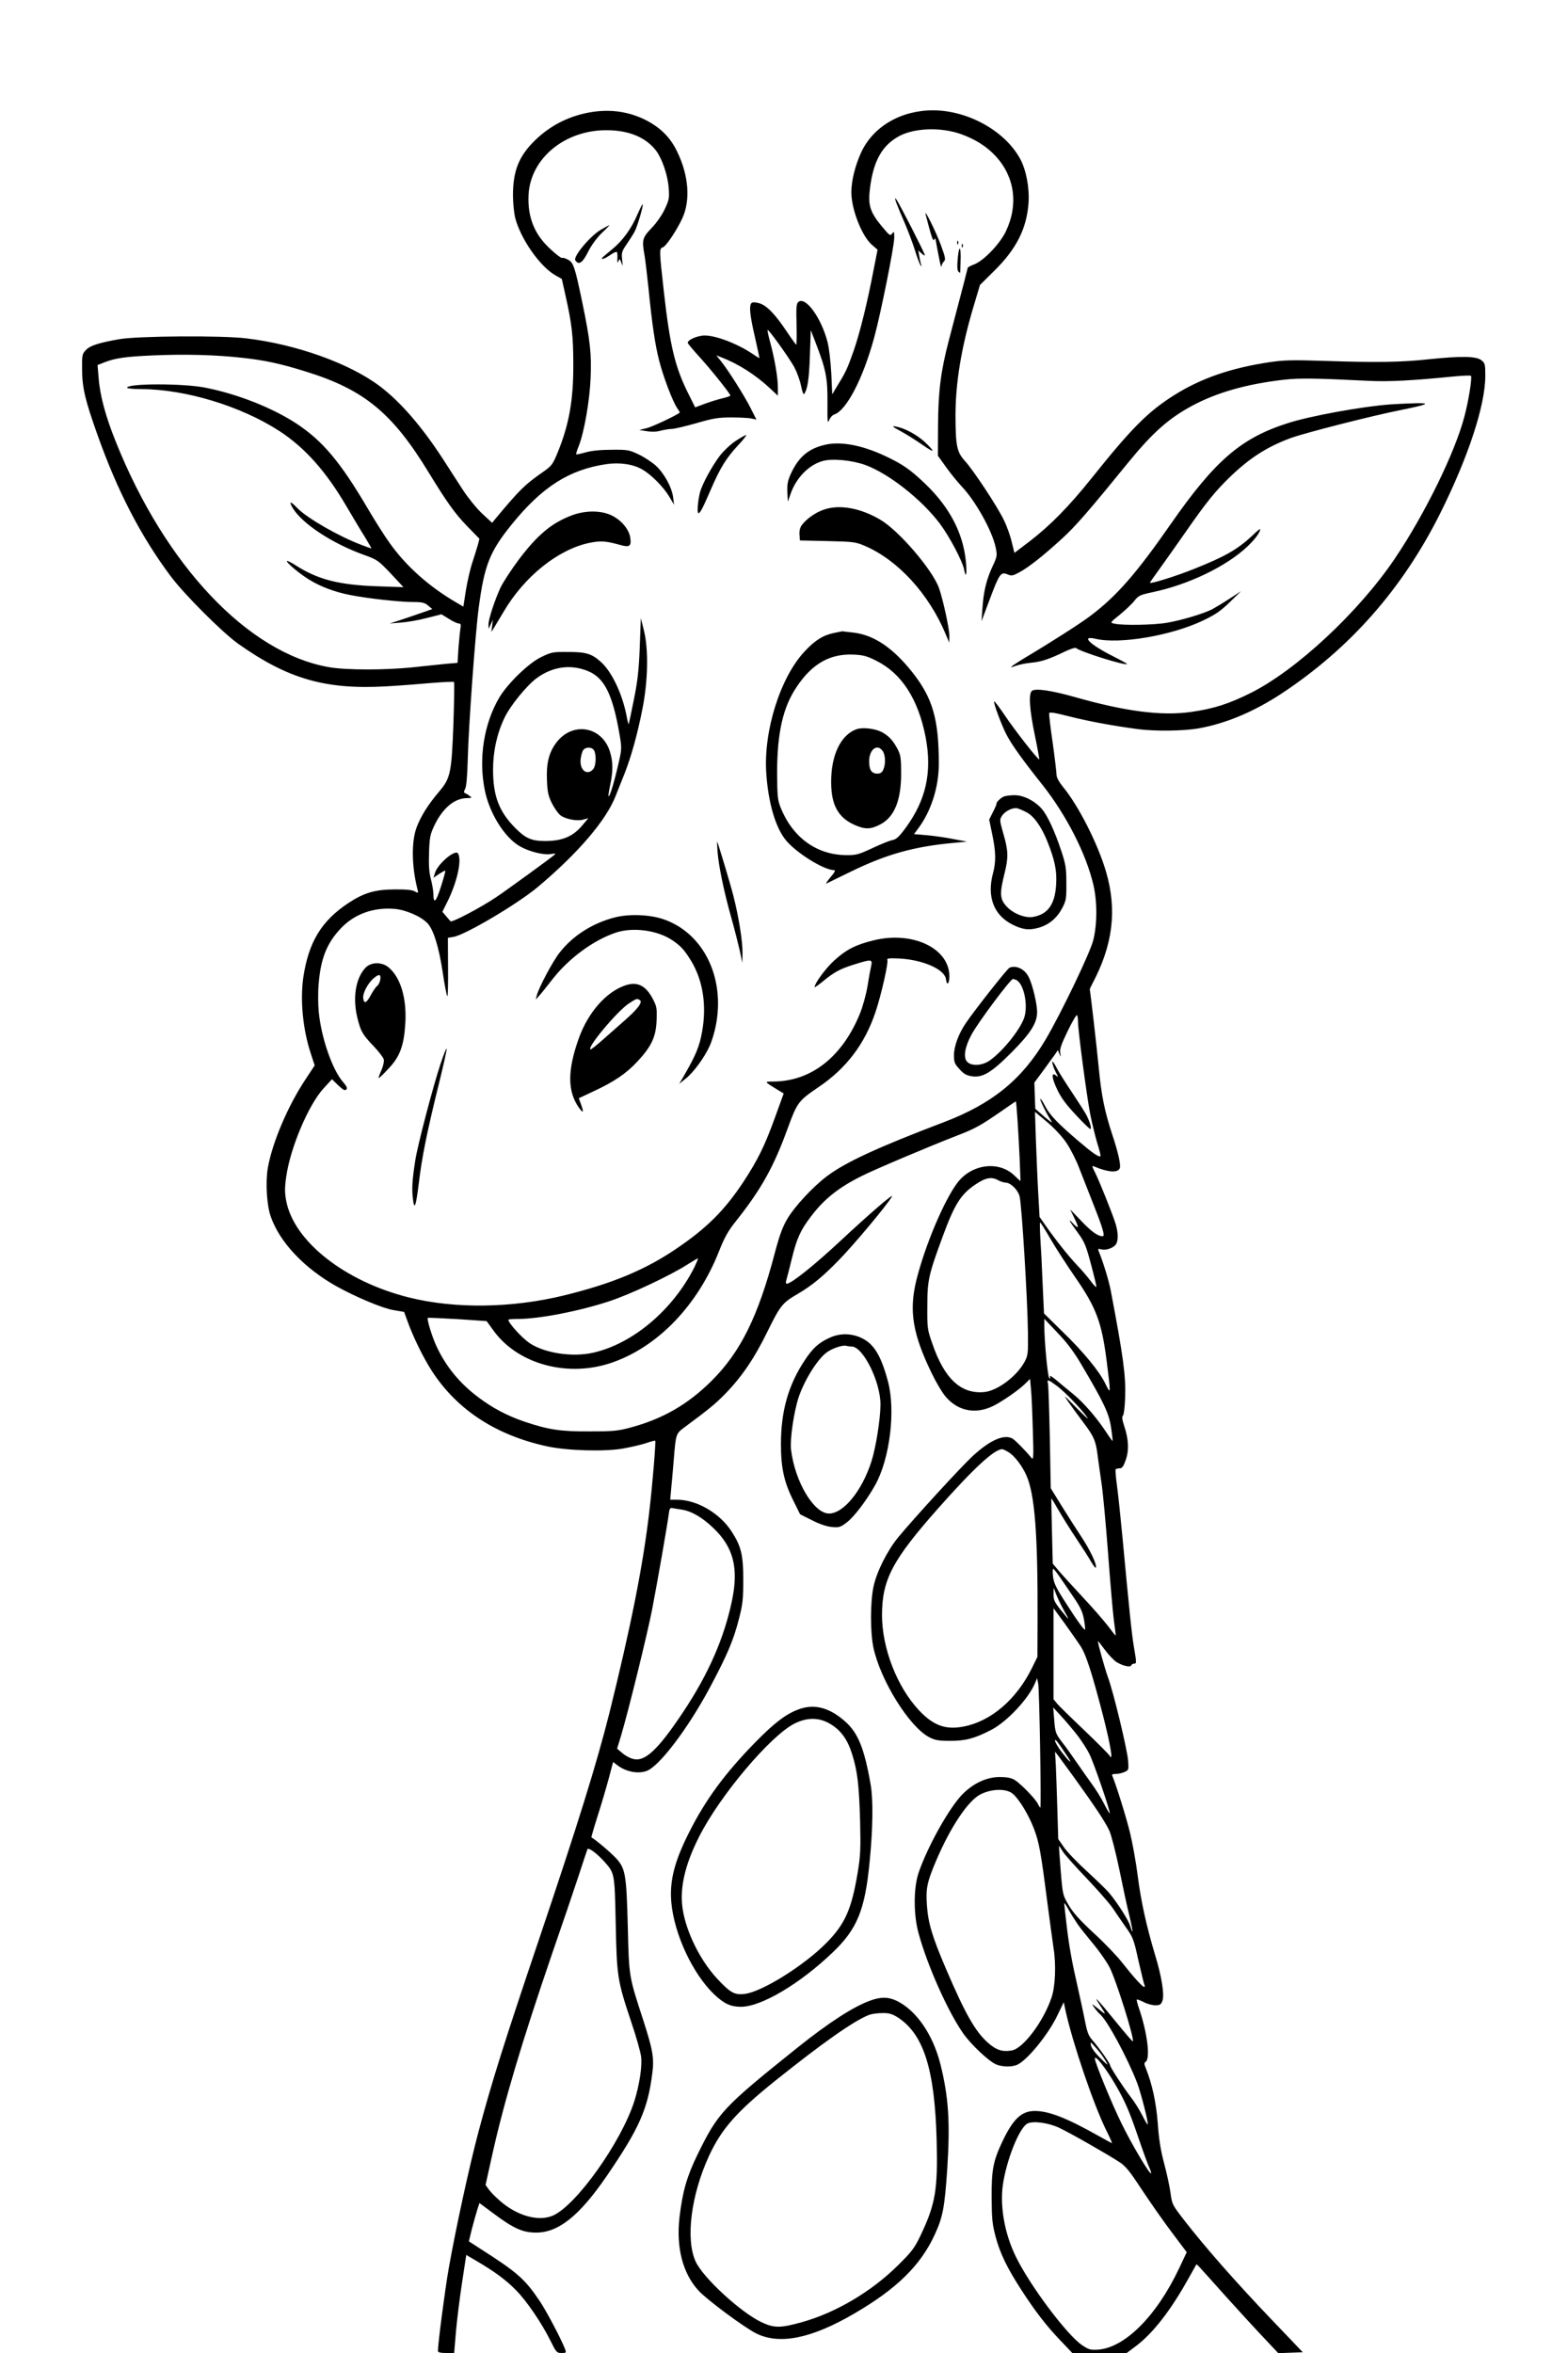 <?xml version="1.0" encoding="UTF-8"?>
<svg xmlns="http://www.w3.org/2000/svg" version="1.0" width="1024pt" height="1536pt" viewBox="0 0 1024 1536" preserveAspectRatio="xMidYMid meet">
  <g transform="translate(0,1536) scale(0.1,-0.1)" fill="#000000" stroke="none">
    <path d="M3873 14630 c-148 -22 -278 -86 -383 -190 -102 -101 -140 -197 -140 -355 0 -50 7 -117 15 -149 36 -136 159 -313 260 -372 l44 -25 25 -112 c41 -183 50 -263 50 -447 1 -232 -28 -392 -101 -571 -33 -81 -40 -90 -97 -130 -120 -84 -149 -112 -312 -307 l-20 -25 -66 61 c-36 34 -92 103 -125 154 -33 51 -91 140 -128 198 -138 213 -279 377 -416 480 -197 148 -543 272 -869 311 -159 20 -708 16 -830 -5 -136 -24 -193 -42 -220 -72 -23 -24 -25 -33 -24 -127 1 -120 20 -199 100 -424 130 -367 283 -662 476 -921 89 -120 337 -368 443 -444 326 -231 573 -302 974 -278 86 5 218 15 293 22 76 6 140 9 143 6 3 -3 1 -126 -4 -274 -12 -319 -19 -354 -93 -441 -73 -86 -119 -160 -147 -233 -35 -94 -33 -254 5 -404 7 -27 6 -28 -17 -15 -17 10 -58 14 -134 13 -127 -1 -198 -22 -300 -89 -177 -117 -261 -257 -295 -490 -20 -146 -2 -334 48 -487 l27 -83 -58 -88 c-117 -175 -219 -416 -248 -581 -16 -95 -7 -246 20 -320 59 -167 219 -335 427 -452 126 -70 301 -144 373 -156 l70 -12 22 -60 c37 -104 105 -242 161 -328 165 -253 419 -418 753 -490 131 -28 373 -35 493 -14 51 9 119 25 150 35 31 11 59 18 61 16 5 -6 -17 -278 -39 -465 -41 -352 -120 -747 -261 -1315 -84 -333 -204 -719 -459 -1475 -226 -669 -309 -932 -396 -1259 -62 -234 -148 -632 -194 -891 -25 -144 -70 -490 -70 -537 0 -9 17 -13 53 -13 l53 0 12 143 c7 78 25 222 40 320 l27 177 65 -38 c118 -69 194 -125 258 -190 71 -71 170 -217 228 -334 36 -73 40 -78 71 -78 31 0 32 1 23 26 -25 65 -121 247 -164 311 -98 146 -144 187 -393 346 l-71 46 19 78 c11 43 27 99 35 125 l15 47 97 -72 c126 -94 187 -121 272 -121 146 -1 284 109 462 369 212 310 269 437 298 672 13 98 3 153 -60 348 -93 286 -92 276 -100 605 -9 344 -15 381 -76 449 -33 36 -133 121 -162 137 -1 1 17 64 41 140 25 77 57 187 73 246 l28 106 30 -23 c57 -42 135 -56 190 -35 82 31 265 272 406 533 120 224 161 321 197 464 24 93 27 128 27 253 0 160 -14 216 -75 311 -77 121 -228 209 -357 209 l-45 0 6 68 c4 37 11 123 17 192 14 174 14 171 73 215 154 114 198 150 259 212 111 113 194 235 280 411 85 172 97 187 200 247 90 53 162 112 264 217 100 102 315 359 349 417 15 27 -144 -110 -335 -288 -174 -162 -323 -281 -352 -281 -6 0 -7 9 -3 23 4 12 20 75 36 140 32 131 56 185 122 272 87 116 181 192 336 269 79 40 433 190 621 263 118 45 155 66 298 165 45 32 84 58 86 58 4 0 17 -196 25 -373 3 -81 6 -147 5 -147 0 0 -19 17 -41 38 -102 97 -280 73 -372 -51 -88 -118 -211 -411 -266 -632 -50 -202 -25 -353 100 -610 29 -60 71 -131 94 -156 81 -92 196 -113 311 -55 61 31 169 106 210 148 l27 27 6 -67 c4 -37 9 -157 12 -267 6 -174 4 -198 -8 -183 -37 46 -109 119 -126 128 -56 29 -146 -11 -260 -116 -82 -77 -377 -399 -485 -529 -72 -88 -142 -227 -162 -325 -21 -103 -21 -294 0 -395 46 -215 235 -519 366 -586 37 -19 61 -23 135 -23 101 0 159 15 269 72 104 54 246 206 287 309 l12 28 7 -35 c8 -35 21 -810 14 -810 -2 0 -10 12 -18 28 -18 34 -112 130 -151 154 -21 12 -50 18 -95 18 -85 0 -171 -39 -244 -112 -85 -86 -227 -338 -287 -513 -33 -97 -34 -271 -1 -392 57 -212 194 -518 294 -659 52 -73 166 -180 213 -200 44 -18 108 -18 143 0 69 37 199 198 257 319 l42 87 12 -57 c47 -212 181 -607 264 -776 24 -48 41 -87 39 -87 -2 0 -43 22 -91 49 -206 116 -322 161 -413 161 -87 0 -142 -52 -213 -202 -59 -125 -70 -183 -69 -363 1 -138 4 -173 26 -256 30 -111 75 -203 166 -344 93 -144 166 -238 256 -332 l79 -83 177 0 178 0 60 45 c112 84 230 236 347 448 l49 87 22 -22 c12 -13 88 -97 169 -188 82 -91 192 -211 246 -268 l97 -103 80 3 80 3 -215 225 c-225 236 -423 461 -558 635 -79 102 -81 105 -91 182 -6 43 -25 130 -42 193 -22 82 -34 157 -41 260 -11 137 -36 255 -80 364 -9 22 -9 31 0 36 33 21 12 190 -42 348 -11 31 -17 57 -15 59 2 3 22 -5 45 -16 22 -12 56 -21 76 -21 30 0 37 5 46 28 15 38 -4 159 -48 302 -56 187 -91 345 -113 515 -11 88 -34 214 -50 280 -25 104 -91 313 -114 368 -7 14 -3 17 21 17 16 0 42 6 57 13 27 12 28 13 23 77 -7 77 -97 451 -132 543 -19 53 -65 216 -65 234 0 3 20 -22 45 -56 25 -34 60 -70 77 -81 42 -25 91 -36 96 -21 2 6 10 11 18 11 17 0 17 5 -1 110 -14 82 -31 248 -75 720 -12 124 -27 272 -35 329 -8 58 -12 107 -9 110 3 3 15 6 26 6 16 0 25 12 40 55 22 63 19 135 -11 224 -13 40 -15 58 -7 66 6 6 12 59 14 118 5 140 -12 267 -94 697 -13 68 -51 191 -79 258 -6 16 -4 17 19 11 32 -8 83 12 96 37 14 25 12 76 -4 129 -19 62 -109 287 -136 339 -20 40 -20 43 -3 36 89 -38 154 -42 166 -11 8 20 -10 102 -48 216 -52 158 -72 258 -90 445 -13 136 -53 483 -58 505 -1 3 7 20 17 39 134 252 162 479 90 728 -52 180 -179 431 -280 554 -27 33 -44 64 -44 80 0 14 -11 108 -25 209 -15 100 -25 188 -23 195 2 8 40 2 133 -22 122 -31 289 -62 450 -83 107 -14 293 -12 391 5 179 32 359 107 541 226 449 296 792 685 1039 1179 183 367 294 704 294 897 0 76 -2 83 -26 102 -34 26 -129 28 -342 6 -182 -20 -345 -22 -672 -11 -219 7 -271 6 -368 -8 -253 -38 -448 -105 -623 -215 -172 -108 -280 -217 -539 -541 -149 -186 -270 -309 -405 -413 l-100 -76 -18 72 c-9 40 -32 104 -51 142 -40 85 -201 329 -256 388 -51 57 -59 96 -60 292 0 222 40 458 125 738 l35 117 94 93 c144 142 211 275 223 442 7 97 -15 215 -54 287 -99 183 -340 317 -569 318 -211 0 -392 -106 -470 -275 -39 -85 -64 -184 -64 -260 0 -109 66 -281 132 -341 l39 -34 -27 -138 c-39 -204 -88 -404 -129 -522 -41 -116 -51 -138 -104 -224 l-36 -60 -6 135 c-4 74 -14 165 -24 204 -40 158 -144 303 -191 264 -13 -10 -15 -36 -12 -146 2 -73 1 -133 -2 -133 -3 1 -30 38 -60 83 -78 117 -134 175 -183 188 -26 7 -43 7 -49 1 -17 -17 -11 -80 22 -221 16 -73 30 -135 30 -138 0 -2 -19 9 -42 25 -99 67 -240 122 -316 122 -48 0 -117 -31 -110 -50 2 -5 37 -47 78 -92 74 -81 200 -239 200 -250 0 -3 -24 -12 -52 -18 -29 -7 -81 -23 -116 -36 l-62 -23 -41 82 c-90 178 -123 313 -164 677 -30 269 -30 277 -7 285 22 7 92 112 128 190 54 117 42 279 -33 434 -44 92 -105 154 -201 205 -107 55 -224 74 -349 56z m2399 -144 c96 -34 171 -81 231 -146 124 -135 149 -316 66 -490 -38 -81 -144 -191 -205 -215 -24 -9 -44 -20 -44 -23 -1 -6 -26 -104 -123 -472 -53 -202 -70 -334 -71 -560 l-1 -195 54 -75 c29 -41 75 -97 101 -125 90 -94 199 -289 222 -397 11 -54 11 -59 -20 -125 -40 -86 -59 -165 -66 -273 l-6 -85 54 144 c63 167 72 179 115 162 27 -12 35 -10 80 14 62 34 159 111 280 222 88 81 173 179 435 501 155 189 259 281 409 362 161 87 357 143 600 171 104 12 207 10 555 -7 127 -7 292 2 550 28 61 6 115 8 118 5 9 -9 -14 -158 -42 -264 -61 -235 -258 -637 -454 -928 -236 -350 -645 -731 -945 -880 -141 -70 -238 -101 -383 -122 -195 -28 -428 2 -760 96 -152 43 -257 59 -282 42 -24 -16 -17 -125 19 -295 17 -82 29 -151 28 -153 -7 -6 -162 193 -227 290 -36 53 -66 93 -68 88 -4 -12 46 -147 78 -211 36 -70 100 -160 239 -335 154 -195 283 -446 331 -649 26 -109 26 -257 0 -362 -19 -80 -209 -476 -311 -649 -155 -262 -349 -420 -664 -540 -432 -164 -644 -262 -766 -354 -92 -70 -209 -196 -257 -277 -31 -52 -51 -106 -82 -223 -109 -415 -224 -648 -415 -837 -155 -153 -315 -245 -524 -302 -85 -23 -116 -26 -271 -26 -191 -1 -267 11 -423 63 -115 39 -211 90 -305 161 -121 91 -211 201 -272 333 -28 60 -64 177 -56 184 2 2 89 -2 194 -8 l190 -13 45 -62 c162 -224 497 -311 787 -204 293 106 547 373 684 718 38 96 61 137 114 203 165 208 245 353 336 603 62 170 71 181 201 269 182 123 303 282 373 492 37 110 84 318 77 337 -5 12 8 14 77 11 155 -8 299 -71 306 -136 5 -45 22 -30 22 20 0 184 -243 298 -497 234 -116 -28 -180 -62 -256 -132 -55 -50 -127 -148 -127 -173 0 -3 24 13 53 37 77 63 113 82 205 111 115 36 121 35 111 -11 -5 -21 -16 -81 -24 -133 -9 -53 -31 -133 -50 -179 -115 -280 -316 -438 -560 -441 -66 -1 -67 2 20 -52 l43 -26 -58 -160 c-66 -182 -111 -274 -207 -420 -122 -184 -238 -299 -434 -432 -204 -139 -418 -228 -730 -305 -344 -85 -720 -90 -1021 -14 -418 105 -750 367 -799 631 -10 53 -10 85 0 155 26 188 145 470 244 578 l55 60 41 -40 c31 -29 44 -36 52 -28 9 9 4 21 -21 50 -69 79 -141 285 -158 454 -5 47 -6 130 -1 185 13 167 54 269 147 366 88 92 211 136 348 125 74 -6 173 -49 216 -94 39 -42 74 -154 99 -319 12 -82 26 -153 30 -157 4 -5 6 79 5 186 l-1 195 36 6 c76 12 417 214 549 324 265 222 449 438 510 595 16 40 42 106 59 148 42 106 85 259 117 424 36 182 40 386 9 510 l-20 80 -7 -190 c-6 -151 -14 -222 -39 -345 -17 -85 -32 -156 -34 -158 -1 -1 -8 25 -14 59 -28 143 -98 288 -168 349 -59 53 -96 64 -213 64 -100 1 -109 -1 -175 -33 -82 -39 -218 -171 -274 -264 -101 -171 -137 -399 -95 -605 30 -150 128 -308 228 -366 60 -35 159 -60 205 -51 21 4 32 3 26 -2 -23 -21 -316 -234 -385 -280 -104 -70 -290 -167 -298 -157 -4 5 -18 21 -30 35 l-23 27 30 60 c66 131 99 278 72 321 -18 29 -134 -70 -150 -127 l-10 -32 37 25 c20 13 38 23 40 21 2 -2 -11 -50 -29 -106 -32 -100 -48 -115 -49 -43 0 17 -7 60 -16 94 -12 45 -15 94 -12 173 3 99 7 118 34 176 54 114 132 180 215 180 32 1 33 2 15 15 -10 8 -24 16 -30 18 -8 3 -7 11 2 28 8 15 14 86 17 199 5 207 49 816 71 980 37 281 72 369 217 548 198 244 374 356 616 392 88 13 176 0 236 -35 59 -34 138 -114 175 -176 l32 -54 -6 48 c-8 66 -60 160 -115 209 -25 22 -75 55 -111 72 -61 29 -72 31 -175 30 -70 0 -132 -6 -170 -17 -32 -9 -61 -15 -62 -13 -2 2 5 27 17 55 35 90 71 294 77 442 7 158 -3 247 -53 489 -50 240 -59 267 -95 285 -16 9 -33 14 -38 11 -4 -3 -37 21 -72 54 -109 97 -155 213 -147 361 14 236 236 419 508 419 146 0 258 -46 325 -134 39 -52 76 -159 82 -243 5 -65 3 -77 -25 -137 -18 -39 -54 -91 -87 -125 -61 -64 -64 -77 -45 -182 5 -30 16 -124 25 -209 23 -234 43 -370 70 -475 27 -106 88 -266 117 -308 11 -16 19 -29 17 -31 -28 -21 -173 -89 -212 -100 l-52 -13 50 -8 c31 -5 65 -4 92 4 24 6 56 11 71 11 16 0 86 17 158 37 110 32 144 38 229 38 55 0 115 -3 132 -7 l33 -7 -39 77 c-40 79 -140 238 -193 305 l-30 37 29 -11 c113 -43 227 -115 325 -207 l48 -45 0 56 c0 62 -21 186 -51 296 -11 40 -18 75 -16 77 6 6 139 -179 174 -242 17 -32 37 -86 44 -121 7 -35 16 -60 19 -56 23 26 34 94 39 248 l6 170 27 -70 c72 -186 83 -239 82 -399 -1 -129 0 -145 11 -118 7 16 22 33 33 36 79 26 187 231 261 502 42 152 131 596 131 652 0 41 -1 44 -14 27 -12 -17 -17 -13 -70 51 -73 89 -88 135 -75 240 22 185 81 288 196 348 100 51 267 56 395 12z m-4687 -1462 c146 -16 248 -38 414 -90 380 -118 564 -270 801 -659 122 -199 170 -266 252 -351 l79 -81 -10 -39 c-6 -21 -22 -72 -35 -112 -14 -41 -33 -123 -43 -183 l-17 -109 -46 27 c-176 102 -328 237 -435 388 -32 44 -96 145 -143 225 -178 303 -294 441 -463 553 -156 103 -384 194 -596 236 -141 29 -513 29 -513 0 0 -5 42 -9 93 -9 288 -1 651 -111 902 -274 167 -109 304 -263 437 -490 39 -66 92 -156 119 -198 26 -43 46 -78 44 -78 -3 0 -33 11 -67 24 -146 55 -353 174 -417 240 -44 46 -56 46 -30 1 61 -103 260 -234 471 -309 83 -30 90 -36 170 -120 l83 -89 -175 6 c-249 9 -385 44 -533 139 -26 17 -50 28 -53 26 -8 -8 84 -85 147 -123 73 -45 167 -80 265 -99 109 -22 325 -46 411 -46 61 0 76 -4 99 -23 l27 -23 -89 -31 c-49 -17 -111 -38 -139 -47 l-50 -16 74 6 c41 3 117 16 169 30 l95 24 49 -30 c26 -17 55 -30 64 -30 13 0 15 -7 11 -32 -3 -18 -9 -76 -13 -129 l-6 -96 -72 -6 c-39 -4 -134 -14 -211 -22 -183 -20 -444 -20 -557 0 -528 92 -1069 664 -1392 1472 -67 166 -104 304 -112 418 l-7 82 43 17 c71 28 136 38 320 46 210 9 409 4 585 -16z m2258 -2046 c105 -45 158 -153 202 -407 15 -85 15 -100 1 -165 -31 -140 -64 -252 -72 -243 -2 2 3 35 11 73 19 90 19 148 -1 215 -51 170 -249 202 -354 57 -46 -63 -63 -134 -58 -243 3 -77 9 -101 33 -150 17 -33 42 -68 56 -78 35 -25 109 -39 149 -27 l32 9 -35 -42 c-63 -77 -132 -107 -249 -107 -86 0 -127 18 -193 85 -106 107 -145 209 -145 380 0 121 26 239 75 340 37 78 144 209 208 257 106 78 226 94 340 46z m37 -517 c16 -31 12 -102 -7 -123 -40 -44 -89 -4 -81 67 3 25 11 52 18 60 18 21 57 19 70 -4z m3160 -1769 c0 -57 56 -482 80 -606 12 -60 33 -145 46 -189 14 -43 23 -81 21 -84 -10 -9 -52 20 -141 96 -137 116 -192 174 -221 231 -15 29 -29 50 -31 47 -6 -5 45 -106 73 -147 10 -14 -10 -1 -44 28 l-62 54 -3 85 -3 86 60 81 c33 45 67 93 77 106 l16 25 11 -25 c10 -23 11 -23 5 7 -4 25 6 54 48 141 29 60 56 107 61 105 4 -2 7 -21 7 -41z m-74 -795 c25 -37 63 -111 83 -165 21 -53 63 -160 93 -237 60 -152 76 -205 59 -205 -31 0 -72 29 -138 98 l-74 77 25 -52 c34 -69 33 -80 -5 -41 -40 42 -28 20 32 -62 42 -58 52 -83 83 -200 20 -74 36 -141 36 -149 0 -8 -16 8 -36 35 -20 27 -60 74 -89 104 -57 60 -138 162 -204 256 l-42 60 -9 160 c-5 87 -11 242 -15 343 l-6 183 81 -68 c49 -42 99 -96 126 -137z m-446 -242 c14 -8 35 -14 47 -15 32 0 78 -44 91 -87 14 -44 53 -681 55 -893 2 -134 0 -148 -21 -188 -50 -95 -177 -190 -263 -199 -152 -15 -261 85 -340 315 -33 94 -34 102 -33 247 0 167 8 203 101 455 77 209 118 275 215 339 65 44 104 51 148 26z m340 -382 c35 -60 107 -171 160 -248 137 -197 174 -294 206 -540 29 -227 29 -233 -6 -160 -40 83 -143 209 -284 345 l-118 116 -9 194 c-4 107 -11 241 -15 298 -3 56 -4 102 -1 102 3 0 33 -48 67 -107z m-2325 -185 c-140 -278 -401 -499 -660 -558 -136 -31 -316 -4 -416 62 -49 33 -139 131 -139 153 0 3 28 5 61 5 139 0 399 50 599 116 137 45 401 169 515 243 33 21 61 37 63 36 2 -2 -9 -27 -23 -57z m2528 -637 c147 -249 179 -316 193 -410 7 -47 11 -87 10 -88 -1 -1 -21 26 -43 60 -64 96 -146 191 -215 247 -35 28 -84 69 -110 91 -30 25 -45 33 -41 22 4 -13 3 -15 -5 -8 -10 9 -32 241 -32 343 l0 43 87 -92 c62 -64 108 -126 156 -208z m-162 -137 c51 -37 167 -158 201 -209 11 -16 -21 13 -72 65 -83 85 -88 89 -54 40 21 -30 66 -92 100 -137 69 -91 81 -120 93 -220 5 -37 16 -117 25 -178 9 -60 28 -263 42 -450 14 -187 31 -385 38 -440 8 -55 13 -101 12 -102 -1 -1 -23 26 -48 60 -26 34 -101 121 -168 192 -67 72 -138 150 -158 174 l-37 44 -5 211 c-3 116 -5 212 -4 214 1 2 23 -34 49 -80 27 -46 78 -128 115 -183 37 -55 80 -122 95 -149 16 -27 30 -45 32 -39 7 20 -38 115 -95 201 -32 48 -90 139 -129 202 l-71 115 -6 330 c-4 182 -9 340 -12 353 -8 30 0 28 57 -14z m-314 -434 c38 -23 87 -87 115 -149 56 -124 76 -384 74 -952 l-1 -235 -37 -75 c-100 -202 -265 -344 -442 -379 -120 -24 -200 5 -295 106 -144 154 -241 406 -241 622 1 231 67 357 367 696 233 263 367 386 418 386 6 0 24 -9 42 -20z m-2133 -375 c64 -10 136 -53 207 -122 129 -124 163 -259 120 -468 -51 -247 -154 -482 -319 -730 -168 -252 -253 -330 -331 -306 -20 5 -51 23 -68 38 l-33 28 26 85 c48 161 172 665 203 825 39 204 98 544 107 612 6 47 9 52 28 48 11 -2 39 -7 60 -10z m2471 -445 c22 -33 63 -93 92 -135 39 -58 54 -90 62 -137 6 -34 9 -63 7 -66 -6 -5 -55 63 -135 189 -54 84 -69 116 -74 157 -3 29 -3 52 1 51 4 0 25 -27 47 -59z m25 -216 c38 -68 38 -68 -24 8 -39 49 -46 64 -46 100 l1 43 18 -46 c10 -26 33 -73 51 -105z m106 -229 c36 -54 75 -174 149 -460 47 -185 66 -297 43 -258 -7 12 -81 86 -164 165 -83 79 -163 157 -178 174 l-26 32 0 297 0 297 72 -98 c39 -55 86 -121 104 -149z m-16 -588 c26 -35 60 -87 74 -116 28 -54 140 -381 133 -388 -2 -2 -18 25 -35 59 -17 35 -54 95 -82 133 -28 39 -74 104 -102 145 -28 41 -70 100 -94 130 -39 52 -43 60 -49 139 l-7 85 57 -62 c32 -35 79 -91 105 -125z m-65 -139 c30 -47 10 -31 -39 31 -25 33 -46 68 -46 78 0 16 19 -9 85 -109z m41 -133 c134 -186 202 -288 229 -346 13 -30 42 -143 65 -253 22 -109 51 -244 65 -299 13 -55 23 -103 20 -105 -2 -2 -8 14 -14 35 -10 37 -82 150 -139 218 -15 18 -79 80 -143 139 -64 58 -133 130 -152 159 l-36 52 -6 200 c-3 110 -8 238 -10 285 l-5 85 20 -25 c10 -14 58 -79 106 -145z m-399 -107 c42 -38 100 -135 134 -222 35 -91 46 -152 89 -486 17 -129 35 -262 40 -295 18 -109 12 -253 -13 -325 -53 -157 -185 -332 -259 -345 -61 -11 -102 2 -157 51 -83 74 -149 191 -275 486 -90 211 -115 296 -123 415 -7 107 2 148 59 283 93 220 209 394 290 436 75 39 175 40 215 2z m327 -379 c15 -22 85 -100 155 -173 69 -73 145 -159 167 -191 22 -33 62 -91 88 -128 45 -63 51 -79 81 -217 19 -82 36 -154 40 -160 3 -5 2 -10 -3 -10 -12 0 -71 66 -145 160 -32 41 -114 127 -183 190 -90 83 -136 134 -164 182 -39 66 -40 67 -53 227 -7 89 -12 161 -11 161 1 0 14 -18 28 -41z m-2995 -64 c65 -74 65 -72 72 -400 7 -348 11 -373 100 -640 34 -99 63 -204 66 -232 7 -65 -11 -182 -44 -288 -84 -265 -378 -680 -532 -748 -94 -41 -235 -2 -348 98 -29 25 -61 58 -72 74 l-20 28 43 194 c77 347 194 739 391 1314 65 187 142 414 172 505 30 91 56 171 59 178 5 16 64 -28 113 -83z m3088 -405 c17 -25 64 -83 103 -130 39 -47 86 -114 105 -150 41 -76 166 -473 153 -486 -2 -2 -55 60 -117 136 -108 133 -143 170 -107 115 54 -84 54 -83 1 -40 -48 38 -49 39 -28 9 12 -17 29 -36 37 -43 47 -39 181 -288 243 -450 26 -70 75 -262 68 -269 -2 -2 -18 25 -35 59 -18 35 -51 89 -75 119 -51 67 -135 195 -135 208 0 12 -75 118 -115 163 -26 29 -35 52 -49 125 -10 49 -30 145 -46 214 -40 174 -58 273 -75 419 -8 69 -15 131 -15 136 0 6 13 -12 28 -40 15 -27 42 -70 59 -95z m182 -891 c21 -37 21 -37 -33 16 -31 30 -58 66 -61 82 -6 27 -4 26 33 -16 22 -24 49 -61 61 -82z m71 -167 c56 -97 85 -164 137 -315 36 -106 72 -205 80 -220 8 -16 12 -31 10 -34 -9 -8 -126 189 -191 322 -64 129 -176 402 -176 427 0 29 74 -65 140 -180z m-375 -271 c68 -31 325 -178 399 -227 39 -26 68 -63 145 -181 54 -81 141 -206 194 -276 l97 -129 -50 -106 c-146 -309 -354 -518 -529 -530 -50 -3 -61 0 -104 29 -99 66 -343 392 -434 580 -72 148 -103 323 -84 464 23 163 107 375 161 403 36 18 133 6 205 -27z M5854 14035 c8 -22 32 -80 54 -130 21 -49 51 -128 66 -175 14 -47 31 -92 37 -100 9 -12 10 -11 4 5 -4 11 -9 36 -12 55 l-6 35 21 -19 c12 -11 22 -16 22 -12 0 12 -168 340 -185 362 -13 17 -13 14 -1 -21z M4165 13965 c-41 -98 -101 -180 -172 -236 -34 -28 -63 -53 -63 -55 0 -10 20 -2 55 21 20 15 40 23 43 20 4 -3 5 -23 4 -43 -1 -27 0 -32 7 -17 7 18 9 17 19 -10 9 -27 10 -24 5 20 -5 45 -2 55 29 100 19 28 43 65 53 84 19 37 58 171 52 177 -2 3 -16 -25 -32 -61z M6045 13960 c37 -144 49 -181 56 -164 5 14 8 9 13 -21 4 -22 9 -51 12 -65 3 -14 9 -43 13 -65 5 -22 9 -32 10 -23 0 9 7 23 15 31 13 12 10 26 -18 103 -32 89 -113 251 -101 204z M3922 13859 c-68 -40 -180 -174 -165 -198 22 -34 47 -18 83 54 22 44 55 89 89 123 30 28 53 52 51 52 -3 0 -29 -14 -58 -31z M6251 13774 c0 -11 3 -14 6 -6 3 7 2 16 -1 19 -3 4 -6 -2 -5 -13z M6281 13754 c0 -11 3 -14 6 -6 3 7 2 16 -1 19 -3 4 -6 -2 -5 -13z M6255 13677 c-5 -54 -4 -82 4 -90 6 -6 11 -9 12 -6 0 2 1 34 2 71 4 99 -9 116 -18 25z M9080 12720 c-182 -13 -523 -75 -669 -122 -306 -97 -476 -244 -764 -657 -226 -325 -356 -474 -527 -602 -66 -50 -257 -172 -430 -275 -30 -18 -64 -40 -75 -48 -18 -15 -17 -15 20 -2 22 8 68 17 101 20 64 6 116 23 221 74 34 16 65 26 70 22 28 -25 333 -120 333 -104 0 2 -39 24 -87 48 -157 79 -218 139 -118 116 157 -37 496 21 701 119 82 39 116 63 175 120 l74 72 -75 -49 c-41 -27 -93 -58 -115 -70 -59 -29 -195 -70 -292 -87 -85 -15 -291 -19 -346 -6 -29 6 -29 6 37 59 36 30 79 70 95 91 26 33 37 38 117 55 234 49 483 168 621 299 49 46 83 93 83 113 0 4 -24 -15 -52 -43 -97 -90 -177 -136 -383 -218 -114 -46 -285 -99 -285 -89 0 3 29 44 64 92 34 48 112 157 171 242 132 190 192 264 287 356 131 126 244 198 399 255 94 34 525 144 720 183 169 34 195 45 104 44 -38 -1 -117 -4 -175 -8z M5886 12543 c38 -21 100 -60 137 -86 37 -26 67 -44 67 -38 0 5 -24 31 -52 57 -56 50 -132 90 -189 100 -28 4 -22 -1 37 -33z M4802 12480 c-33 -22 -78 -65 -101 -95 -53 -70 -116 -187 -130 -240 -14 -58 -20 -135 -10 -135 11 0 26 27 80 152 62 144 102 208 178 290 35 37 59 68 53 68 -5 0 -37 -18 -70 -40z M5390 12457 c-110 -25 -174 -79 -225 -189 -21 -46 -25 -69 -23 -120 l3 -63 18 51 c37 106 120 190 211 215 63 17 189 5 276 -26 154 -56 370 -226 489 -385 62 -83 147 -244 157 -297 12 -64 20 -32 12 50 -18 187 -106 356 -267 510 -96 92 -148 128 -264 182 -148 69 -286 95 -387 72z M5380 12033 c-52 -17 -110 -58 -140 -96 -15 -18 -20 -38 -19 -66 l3 -39 180 -4 c171 -4 185 -6 245 -32 215 -92 418 -314 527 -576 l23 -55 1 44 c0 48 -41 235 -68 313 -43 119 -262 375 -384 446 -129 76 -266 101 -368 65z M3735 11996 c-131 -49 -224 -126 -347 -289 -50 -67 -104 -150 -120 -184 -40 -88 -78 -206 -78 -240 l1 -28 14 30 14 30 -5 -40 -5 -40 19 30 c10 17 37 62 60 100 135 231 356 408 560 451 76 15 107 13 201 -13 63 -18 75 -9 67 47 -8 53 -54 110 -115 142 -70 37 -175 38 -266 4z M5451 11229 c-73 -14 -127 -47 -195 -120 -159 -168 -270 -518 -252 -794 13 -196 61 -361 131 -443 69 -82 247 -192 311 -192 12 0 7 -12 -22 -46 -21 -26 -34 -45 -28 -42 5 2 75 37 156 76 235 115 415 166 678 190 l85 8 -90 17 c-49 10 -127 21 -173 25 l-83 7 26 35 c85 113 136 270 136 424 0 292 -40 430 -174 599 -125 157 -247 240 -379 257 -40 5 -75 9 -78 9 -3 -1 -25 -5 -49 -10z m271 -182 c166 -82 275 -251 323 -500 43 -226 3 -408 -129 -589 -44 -60 -62 -77 -88 -82 -18 -3 -77 -27 -132 -53 -90 -42 -105 -46 -173 -45 -191 2 -347 116 -425 310 -20 51 -22 74 -23 227 0 260 38 428 127 560 101 152 217 218 370 212 65 -3 89 -9 150 -40z M5598 10601 c-106 -34 -172 -170 -170 -351 1 -146 46 -227 153 -275 68 -30 104 -30 167 3 92 47 137 156 137 332 0 101 -3 120 -23 160 -31 58 -58 87 -105 112 -44 22 -120 31 -159 19z m166 -143 c19 -26 21 -87 4 -123 -8 -18 -19 -25 -38 -25 -38 0 -54 24 -54 80 0 78 53 118 88 68z M6555 10160 c-20 -8 -52 -40 -47 -47 1 -2 -9 -26 -23 -53 l-25 -50 20 -97 c24 -114 25 -178 5 -253 -41 -153 4 -273 126 -335 67 -34 109 -39 173 -21 68 20 119 63 154 130 24 46 27 61 26 161 0 97 -4 122 -33 210 -42 127 -90 231 -126 273 -45 53 -121 92 -180 91 -27 0 -59 -4 -70 -9z m148 -102 c48 -24 98 -94 137 -191 50 -126 63 -192 57 -284 -8 -128 -55 -193 -153 -209 -53 -8 -133 25 -174 73 -41 46 -42 83 -9 215 25 101 24 144 -8 254 -25 89 -26 93 -9 119 21 32 73 56 101 48 11 -3 37 -14 58 -25z M4686 9800 c7 -92 42 -262 91 -435 20 -71 44 -166 54 -210 l17 -80 1 66 c1 73 -25 236 -59 369 -19 76 -95 329 -106 355 -2 6 -1 -24 2 -65z M4010 9370 c-143 -38 -270 -119 -355 -228 -44 -55 -138 -231 -150 -282 l-6 -25 23 26 c13 14 54 65 91 113 105 132 262 248 406 297 113 39 277 17 375 -51 54 -37 77 -63 121 -135 76 -127 101 -289 70 -460 -17 -96 -41 -154 -120 -290 l-29 -50 42 34 c50 39 122 137 156 212 14 30 32 89 40 131 64 315 -80 609 -343 698 -93 31 -227 35 -321 10z M2387 9043 c-66 -70 -86 -202 -51 -336 21 -81 32 -101 104 -176 33 -35 63 -74 66 -86 3 -14 -3 -43 -15 -71 -12 -26 -20 -49 -18 -51 3 -2 32 26 65 62 74 78 100 149 109 295 10 163 -31 299 -108 364 -44 38 -115 37 -152 -1z m96 -80 c-3 -16 -12 -34 -21 -40 -9 -7 -27 -34 -41 -60 -28 -52 -44 -58 -49 -19 -4 33 30 97 68 130 37 31 49 27 43 -11z M6593 9043 c-14 -5 -225 -273 -283 -358 -50 -73 -79 -152 -80 -212 0 -47 4 -58 36 -92 28 -32 45 -41 82 -47 70 -10 128 25 261 159 122 123 164 189 164 261 0 53 -30 180 -55 228 -25 52 -82 79 -125 61z m41 -79 c53 -20 84 -174 52 -255 -33 -82 -137 -210 -220 -270 -49 -36 -122 -41 -151 -9 -25 28 -14 97 30 177 45 83 255 363 271 363 1 0 9 -3 18 -6z M4079 8926 c-123 -44 -238 -176 -298 -341 -76 -211 -76 -349 0 -456 28 -39 33 -32 14 20 l-15 42 94 44 c138 64 217 118 290 197 91 98 120 160 124 268 3 78 1 90 -25 140 -47 89 -103 115 -184 86z m100 -95 c20 -13 -17 -61 -106 -138 -36 -32 -98 -86 -136 -120 -39 -35 -75 -63 -79 -63 -36 0 176 254 251 301 50 32 50 32 70 20z M2877 8415 c-48 -142 -152 -540 -165 -630 -20 -128 -23 -183 -16 -245 9 -86 20 -60 39 96 20 169 54 336 126 628 33 132 58 245 56 250 -2 6 -20 -38 -40 -99z M6876 8408 c3 -13 13 -36 22 -53 14 -28 14 -29 -1 -16 -33 26 -29 -15 7 -91 26 -55 59 -99 122 -166 47 -51 90 -92 94 -92 11 0 -2 46 -25 91 -10 19 -53 86 -95 149 -42 63 -87 134 -99 158 -23 45 -37 56 -25 20z M5415 6626 c-69 -32 -107 -66 -159 -145 -107 -160 -156 -332 -156 -547 0 -157 20 -249 83 -374 l42 -85 78 -39 c51 -26 96 -41 130 -44 48 -4 57 -1 97 30 47 35 129 143 185 243 96 171 135 486 84 677 -45 169 -92 246 -173 284 -68 32 -144 32 -211 0z m147 -56 c74 0 188 -229 188 -378 0 -93 -30 -282 -59 -372 -61 -191 -182 -340 -277 -340 -99 0 -223 208 -248 417 -8 67 18 246 50 343 40 117 128 256 189 296 38 25 98 44 120 39 11 -3 28 -5 37 -5z M5214 4201 c-82 -30 -160 -90 -285 -218 -195 -200 -320 -369 -427 -581 -98 -193 -130 -320 -118 -460 19 -209 140 -467 280 -601 66 -62 108 -81 175 -81 132 0 385 150 598 354 161 153 212 278 242 591 22 221 24 405 7 505 -41 235 -82 337 -165 411 -104 93 -204 119 -307 80z m212 -97 c66 -40 109 -100 138 -192 36 -114 46 -202 53 -437 4 -184 3 -226 -16 -340 -40 -240 -83 -336 -206 -460 -147 -148 -420 -318 -532 -331 -66 -8 -93 7 -179 99 -109 117 -200 298 -225 450 -22 135 11 287 104 472 135 271 473 671 630 746 83 40 161 38 233 -7z M5682 2300 c-108 -39 -268 -142 -472 -305 -491 -393 -520 -425 -655 -700 -69 -142 -97 -239 -117 -405 -24 -201 21 -372 125 -484 57 -61 297 -239 375 -278 152 -76 361 -34 640 129 277 161 434 314 527 517 52 113 64 175 81 426 20 305 9 474 -46 691 -49 189 -155 344 -282 407 -55 27 -106 28 -176 2z m179 -108 c171 -109 244 -340 256 -807 8 -319 -8 -413 -104 -615 -40 -84 -57 -107 -147 -196 -173 -172 -407 -311 -630 -373 -140 -39 -180 -39 -263 0 -137 65 -382 291 -430 396 -67 146 -30 435 87 689 82 177 179 287 430 489 319 255 516 393 615 432 16 6 55 12 86 12 44 1 64 -5 100 -27z"></path>
  </g>
</svg>
